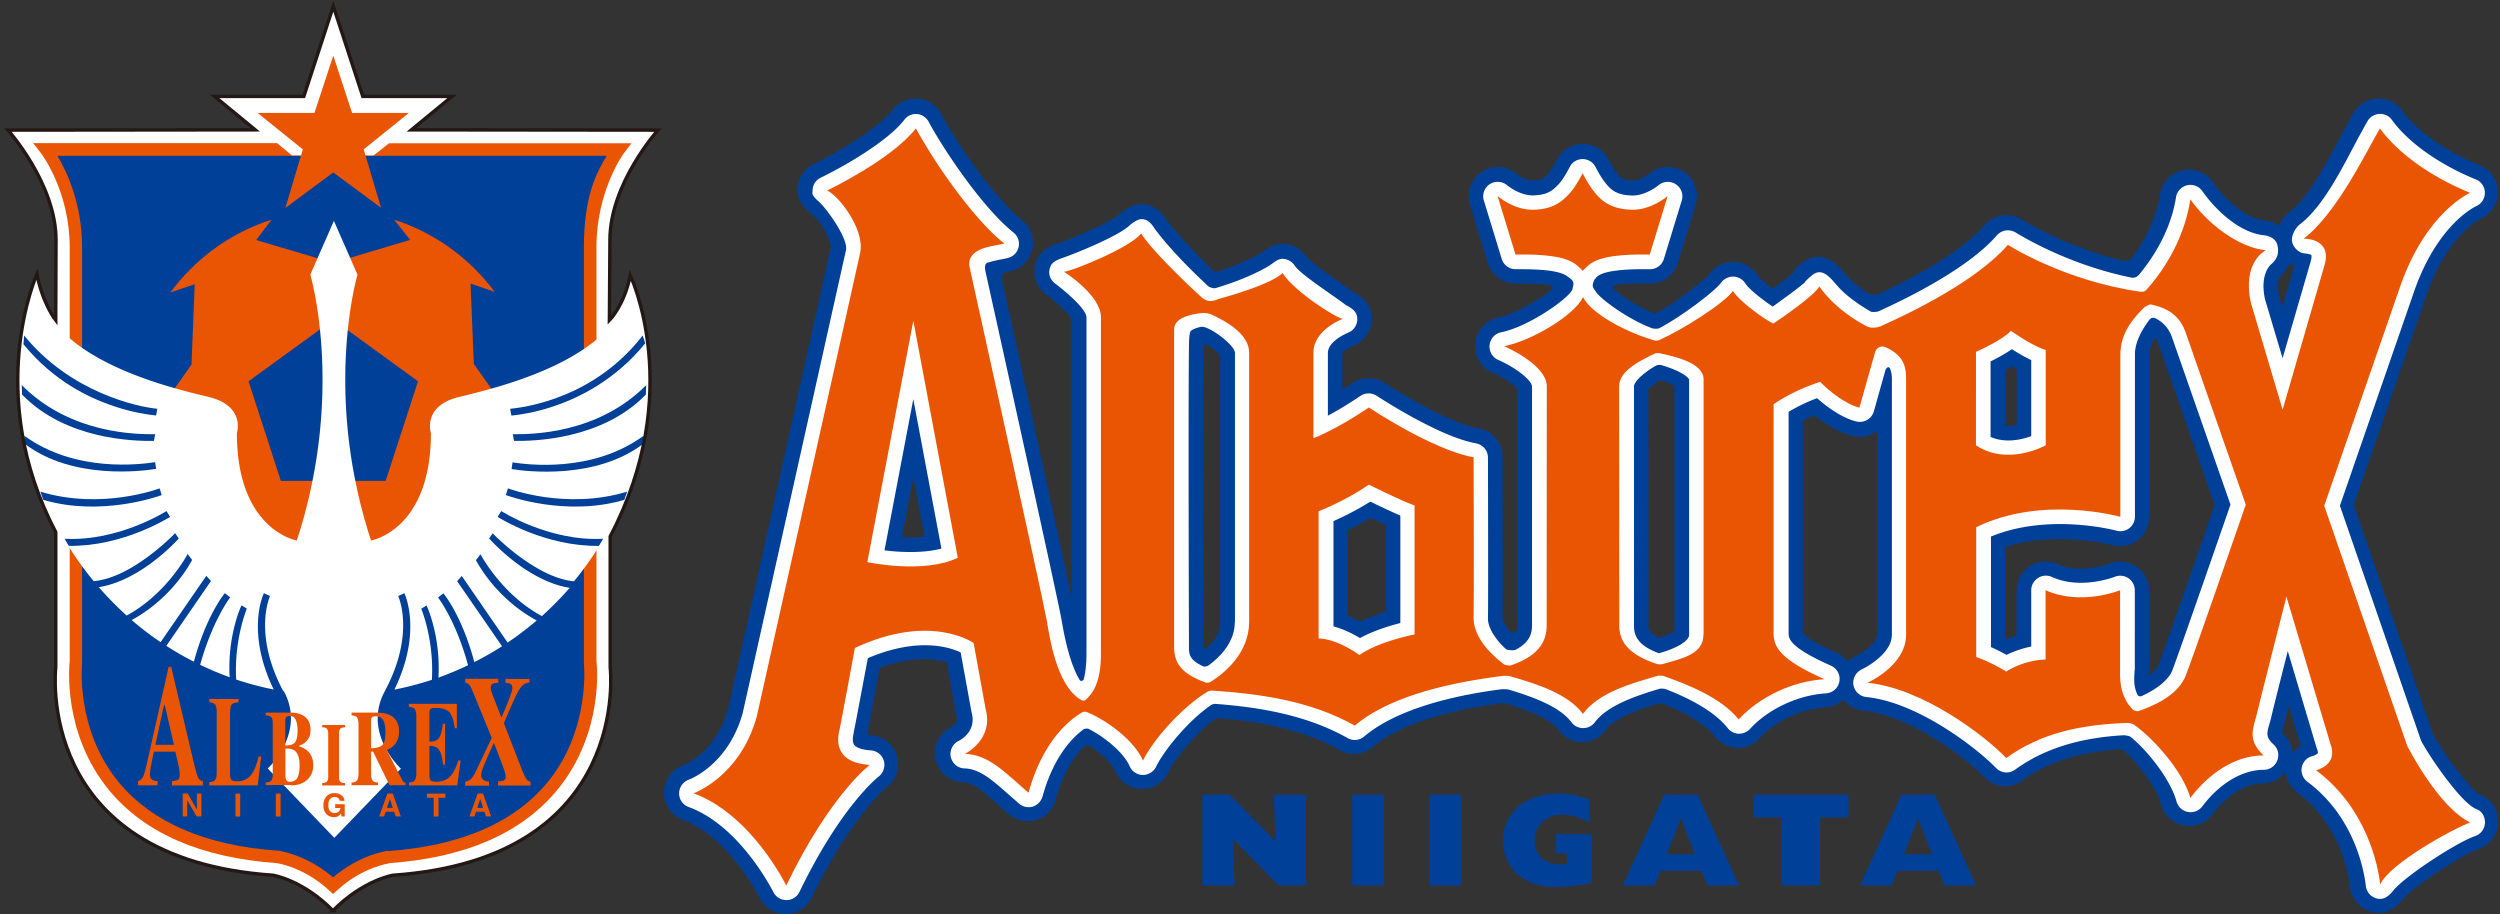 <svg width="402" height="147" fill="none" xmlns="http://www.w3.org/2000/svg"><rect width="100%" height="100%" fill="#333333" stroke="none"/><path d="M193.343 127.775h4.367l7.395 7.505-.286-7.505h5.179v14.615h-4.367l-7.395-7.505.286 7.505h-5.179v-14.615zm24.107 0h5.113v14.615h-5.113v-14.615zm12.416 0h5.113v14.615h-5.113v-14.615zm26.046 14.182c-1.711.417-3.993.68-5.749.68-6.276 0-8.492-4.169-8.492-7.351 0-4.543 3.599-7.681 8.843-7.681 1.734 0 3.489.352 5.091.988v3.665c-1.492-.812-2.984-1.251-4.345-1.251-2.677 0-4.476 1.667-4.476 4.147 0 2.633 2.019 4.213 5.179 3.774v-1.711h-1.822v-3.094h5.749v7.812l.022.022zm11.706-14.182h5.354l6.671 14.615h-5.069l-.965-2.37h-6.605l-.966 2.37h-5.091l6.671-14.615zm4.916 9.59l-2.239-5.793-2.26 5.793h4.499zm9.441-5.925v-3.665h15.272v3.665h-4.564v10.95h-6.144v-10.95h-4.564zm23.77-3.665h5.354l6.671 14.615h-5.069l-.966-2.37h-6.605l-.965 2.37h-5.069l6.671-14.615h-.022zm4.915 9.59l-2.238-5.793-2.238 5.793h4.476z" fill="#004098"/><path d="M288.6 43.605c-.351.395-1.822 1.58-3.533 2.83-1.185-.877-2.195-1.777-2.436-2.128a4.744 4.744 0 00-3.818-2.195 4.7 4.7 0 00-3.95 1.953c-.659.878-5.157 4.433-8.712 6.386-2.721-1.075-5.222-2.743-6.539-3.84-.461-.307-.307-.593.197-.746 1.054-.33 2.283-.264 5.091-.264h.417a4.655 4.655 0 004.477-3.313l2.874-9.392c.615-1.975-.175-4.147-1.909-5.288a4.685 4.685 0 00-5.617.373l.044-.044c-.351.285-1.602 1.119-2.656 1.075-1.689-.044-1.975-.439-2.764-1.47-.242-.33-.79-1.273-1.12-1.887a4.626 4.626 0 00-4.169-2.502c-1.755 0-3.335.988-4.147 2.567-.417.834-1.098 1.91-1.383 2.217-.724.768-.987 1.053-2.457 1.097-1.054.022-2.305-.79-2.656-1.097-1.558-1.317-3.862-1.449-5.573-.307-1.712 1.14-2.502 3.313-1.888 5.266l2.875 9.392a4.681 4.681 0 004.477 3.314h.438c2.568 0 4.126.11 5.069.263.417.066.483.57.22.768-1.997 1.558-5.749 3.862-8.514 4.432a4.685 4.685 0 00-3.731 4.104 4.664 4.664 0 002.809 4.784c1.953.834 3.489 2.018 4.016 2.611v37.985c0 .285 0 .636-.307.987-.33.439-.79.154-.922 0-.878-1.053-1.185-1.887-1.185-2.194.066-1.975 0-23.436 0-25.872a4.66 4.66 0 00-3.84-4.586c-4.652-.834-12.464-5.552-15.097-7.285a4.712 4.712 0 00-5.223 0c-.527.373-1.075.702-1.602 1.053v-5.86c.197-.328 1.031-.899 1.734-1.184h-.044c2.128-.768 3.357-2.963 2.962-5.2-.351-1.954-1.909-2.897-2.875-3.424-.504-.395-1.294-.944-2.238-1.602-1.536-1.075-4.696-3.291-5.266-4.038v.044a4.656 4.656 0 00-3.731-2.172c-1.47-.066-2.501.68-3.182 1.163l-.219.154c-.615.416-3.182 1.865-7.329 3.181-.088.022-.329 0-.549-.175-5.376-5.2-7.549-8.185-7.57-8.207-.549-.812-1.602-2.348-3.775-2.502-1.668-.11-3.226 1.12-3.906 1.734-1.931 1.558-8.119 4.016-9.633 4.542-1.229.439-3.094 1.075-3.709 3.248-.57 1.997.11 3.884 1.866 5.157 1.119.811 2.611 2.15 3.423 3.072.373.417.483.79.483 1.36v44.085c-2.085-9.853-8.953-40.947-11.236-51.282-.153-.44.022-.768.615-.944.153-.044.658-.132.965-.22a4.688 4.688 0 003.38-3.554 4.595 4.595 0 00-1.668-4.608c-4.63-3.709-10.84-12.947-13.013-17.073a4.631 4.631 0 00-3.73-2.48 4.648 4.648 0 00-4.104 1.822c-2.304 3.006-8.953 6.89-12.595 8.646a4.663 4.663 0 00-2.656 4.498c.11 1.712 1.449 3.05 2.612 3.928 1.185.878 2.874 4.148 2.699 5.135l-16.48 74.06c-1.997 7.066-7.044 9.063-7.263 9.129a4.724 4.724 0 00-3.051 4.389 4.7 4.7 0 003.051 4.388c7.373 2.7 12.266 12.399 12.31 12.486.768 1.58 2.436 2.612 4.213 2.612a4.67 4.67 0 004.192-2.633c6.319-13.101 11.981-17.687 12.047-17.731a4.649 4.649 0 001.624-5.047c-.571-1.865-2.239-3.204-4.17-3.314-.241 0-.439-.044-.614-.065v-.066c.153-.659 1.251-6.496 2.019-10.687 5.266-1.975 8.843-1.514 10.796-.922l1.492 8.229c.022.132.044.264.088.373.219.79-.088 1.405-.922 1.844-1.909.987-2.918 3.116-2.435 5.2a4.656 4.656 0 004.41 3.643c1.602.044 3.314 1.58 5.706 3.709l1.601 1.404a4.677 4.677 0 004.411.965c1.558-.46 2.721-1.667 3.16-3.247 1.251-4.499 3.116-7.154 4.718-8.69.088-.088.461-.132.549-.088 2.018 1.251 3.818 2.985 4.366 4.235.725 1.646 2.37 2.743 4.192 2.787 1.799.044 3.489-1.009 4.279-2.633 1.141-2.348 4.52-6.386 7.504-8.624.066-.044.395-.132.483-.132 5.903.483 13.232 1.58 19.574 5.157 1.69.966 3.84.768 5.311-.504 3.971-3.358 11.169-5.794 20.78-7.044h.461c3.314.987 7.22 2.391 8.69 4.366a4.635 4.635 0 004.542 1.822 4.614 4.614 0 002.963-1.844c1.492-2.018 5.683-3.467 8.36-4.257.176-.065.878 0 1.053.066 3.819 1.536 6.781 3.401 8.207 5.223a4.773 4.773 0 003.511 1.799 4.627 4.627 0 003.621-1.536c2.502-2.743 6.759-4.74 10.621-4.959a4.604 4.604 0 002.897-1.251c.768.988 1.909 1.668 3.225 1.777 7.154.703 16.173 7.308 19.399 10.687 1.602 1.69 4.257 1.909 6.122.549 4.038-2.941 9.129-4.587 15.536-5.025.154 0 .636.087.724.153 2.458 2.195 5.333 6.013 6.079 8.734a4.676 4.676 0 003.62 3.357 4.674 4.674 0 004.609-1.777c2.37-3.138 5.31-4.96 8.053-4.981 1.514 0 2.875-.747 3.73-1.91.11 1.317.79 2.546 1.888 3.38 7.065 5.266 8.294 13.517 8.448 15.119a4.68 4.68 0 003.928 4.125c2.567.417 4.038-1.404 4.674-2.172 1.536-1.887 9.326-7.044 12.069-7.988 1.799-.614 3.028-2.26 3.138-4.169.11-2.041-1.053-3.906-2.853-4.564-1.426-.615-5.925-6.605-7.614-9.787l-12.728-36.8 11.806-34.078c3.38-9.436 8.558-11.938 8.602-11.96a4.693 4.693 0 002.765-4.345c-.044-1.887-1.163-3.554-2.897-4.257-5.464-2.216-10.116-5.508-12.486-8.777-.921-1.295-2.413-1.997-4.015-1.931a4.665 4.665 0 00-3.819 2.282c-.395.658-.855 1.536-1.404 2.545l-1.053 1.975c-2.019 3.84-4.784 9.085-7.812 11.411-.68.527-1.295 1.295-1.712 2.194a5.648 5.648 0 00-2.436-.855c-3.138-.373-6.385-3.533-8.228-6.145a4.675 4.675 0 00-4.894-1.865c-1.865.439-3.27 1.931-3.555 3.84-.658 4.17-2.655 7.68-4.498 10.16a1.364 1.364 0 01-1.405.505c-5.53-1.295-11.235-3.599-16.194-6.54l-.176-.109c-1.997-1.163-4.454-.79-5.947.944-3.906 4.498-12.069 8.755-16.94 11.015-.549.264-1.251.264-1.953-.175-2.107-1.383-2.941-2.348-3.577-3.072l-.198-.22-.175-.197c-.68-.79-1.953-2.26-4.082-2.282-1.755 0-3.818 2.194-3.818 2.194l.22.132zm78.383.482a5.79 5.79 0 001.251-1.755c.219.154.46.285.702.395-.439 1.492-1.185 4.06-1.931 6.627l-.527-1.756c-.329-1.206-.439-2.413.505-3.51zm-19.903 62.979c-.198.417-.702.966-1.558 1.558v-.285c0-.264.044-.527.044-.812V94.975c0-1.558-.768-3.028-2.063-3.884a4.665 4.665 0 00-4.389-.439s-4.542 1.734-8.273.066a4.664 4.664 0 00-4.454.329c-1.339.856-2.129 2.326-2.129 3.928v7.241c-.526.154-1.031.33-1.558.549l-.263-.132V87.975c8.185-2.7 17.138-.33 17.226-.307 1.382.395 2.918.087 4.081-.79a4.699 4.699 0 001.844-3.73V57.033c0-.79.329-1.755.965-2.809.154.22.307.44.395.703l9.173 26.288c-4.082 11.784-8.536 24.511-9.085 25.85h.044zm-24.643-47.53c.395-.198.746-.417 1.097-.615.242.132.483.286.746.44v9.018c-.57.11-1.207.154-1.865.11v-8.931l.022-.022zm-32.543 42.285V67.633c.637-.33 1.251-.614 1.822-.856 3.379 2.7 5.924 3.292 6.451 3.38 1.339.24 2.655-.088 3.665-.856v32.762c0 1.294-2.26 2.896-3.489 3.467a5.395 5.395 0 00-1.251.834 4.769 4.769 0 00-1.8-1.405c-4.235-1.887-5.2-2.874-5.398-3.138zm-20.627-.329c-.373.264-1.163.681-2.392 1.076-1.799-.79-1.799-1.471-1.799-1.997 0 0 0-33.508-.022-37.963.263-.285.856-.834 1.909-1.514 1.097.35 1.865.724 2.304.965v39.433zm-50.536-1.558a21.52 21.52 0 00-1.997-.921v-13.76a45.629 45.629 0 003.686-1.974c.746.351 1.558.746 2.37 1.12v14c-1.273.394-2.699.899-4.081 1.535h.022zm-24.841 4.411s-.373-.044-.395-.351c-.022-4.564-.131-39.323 0-48.255 0-.263.461-.438.724-.263.637.417 1.317.988 1.756 1.427.088.087.241.548.241.548v42.571c0 1.777-1.075 3.248-2.326 4.345v-.022zm-45.248-18.038c-1.097.11-2.326.132-3.621.088l1.844-9.633 1.799 9.567-.022-.022zm219.987 34.781c-.088-1.119-.593-2.194-1.449-3.028-.109-.11-.197-.176-.241-.242.044-.197.132-.526.219-.79.11-.416.264-.877.373-1.404 0-.088.11-.461.527-2.107l1.909 6.386a4.45 4.45 0 00-1.295 1.185h-.043z" fill="#004098"/><path d="M290.283 45.33c-.878.857-3.335 2.59-5.223 3.973-1.536-1.01-3.818-2.787-4.41-3.73a2.36 2.36 0 00-1.909-1.098 2.413 2.413 0 00-1.975.965c-.988 1.36-6.276 5.399-9.985 7.352-.153.087-.877.087-1.097 0-3.928-1.449-8.207-4.674-8.953-5.728-.197-.285-.461-.57-.571-.877-.109-.308 0-.703.132-1.01.11-.285.527-.746.834-.922 1.69-.987 6.144-.987 7.768-.965h.417a2.33 2.33 0 002.238-1.646l2.875-9.392a2.312 2.312 0 00-.966-2.633 2.342 2.342 0 00-2.808.198s-2.019 1.667-4.214 1.623c-2.633-.066-3.511-.987-4.564-2.392-.395-.526-1.031-1.623-1.317-2.216a2.341 2.341 0 00-2.084-1.25c-.878 0-1.668.504-2.063 1.272-.373.746-1.185 2.15-1.755 2.743-.988 1.053-1.822 1.755-4.082 1.821-2.194.066-4.191-1.601-4.213-1.623a2.374 2.374 0 00-2.809-.176 2.312 2.312 0 00-.944 2.633l2.875 9.392a2.33 2.33 0 002.238 1.646h.439c1.624 0 5.903-.022 7.593.965.329.198.965.637 1.141.944.197.373.11.68.022 1.01-.088.329 0 .35-.439.877-1.317 1.624-6.978 5.508-11.082 6.342a2.332 2.332 0 00-1.865 2.063 2.331 2.331 0 001.405 2.392c2.786 1.206 5.42 3.291 5.42 4.3v38.446c-.022 1.273-.395 2.677-2.656 3.862-.285.132-1.338.066-1.536-.11-1.821-1.667-2.962-3.598-2.896-5.025.066-1.975 0-24.796 0-25.762a2.352 2.352 0 00-1.909-2.304c-6.101-1.097-15.866-7.592-15.975-7.636a2.356 2.356 0 00-2.612 0c-2.084 1.404-3.862 2.458-5.244 3.182V56.763c0-1.953 3.182-3.225 3.204-3.247a2.358 2.358 0 001.492-2.612c-.176-.965-1.076-1.47-1.865-1.887-1.405-1.14-7.242-4.871-8.164-6.298a2.395 2.395 0 00-1.865-1.097c-.768-.044-1.338.483-1.975.922-.899.636-4.103 2.37-8.931 3.796-.197.066-.921-.132-1.097-.285-5.376-4.981-8.053-8.426-8.668-9.326-.636-.944-1.119-1.427-2.019-1.492-.899-.066-2.194 1.184-2.194 1.184-2.348 1.932-9.304 4.609-10.379 4.982-1.076.373-1.953.68-2.239 1.69-.285 1.009 0 1.887 1.01 2.633 1.009.746 4.871 3.862 4.871 5.332v53.938c0 1.887-.175 3.247-.439 4.235-.065.263-.504.351-.636.132-1.009-1.624-2.041-4.499-2.897-9.48l-.109-.593c-.724-3.906-10.314-47.332-12.157-55.627-.11-.527-.198-1.295.395-1.448a25.46 25.46 0 012.019-.483c.439-.088.855-.154 1.229-.263a2.326 2.326 0 001.689-1.778 2.324 2.324 0 00-.834-2.304c-5.135-4.103-11.498-13.78-13.627-17.796a2.352 2.352 0 00-1.865-1.251 2.308 2.308 0 00-2.041.9c-2.874 3.752-10.686 8.01-13.451 9.326a2.316 2.316 0 00-1.317 2.238c0 .241-.307.46 1.031 1.646 1.317 1.185 4.696 5.924 4.345 7.746l-16.611 74.455c-2.304 8.295-8.448 10.643-8.69 10.731-.921.351-1.536 1.228-1.536 2.194 0 .987.615 1.865 1.536 2.194 8.339 3.051 13.539 13.562 13.605 13.649a2.331 2.331 0 002.107 1.317c.9 0 1.712-.505 2.107-1.317 6.67-13.824 12.661-18.498 12.727-18.542a2.401 2.401 0 00.834-2.546 2.324 2.324 0 00-2.085-1.667c-1.338-.088-2.326-.417-2.677-.878-.395-.527-.154-1.58-.066-2.019v-.088c.176-.724 1.646-8.646 2.26-11.849 8.01-3.402 13.079-1.8 14.922-.922l1.734 9.524s.022.131.044.197c.768 2.875-1.624 4.279-2.129 4.521-.944.482-1.47 1.558-1.229 2.589.242 1.031 1.141 1.799 2.195 1.821 2.457.066 4.432 1.844 7.197 4.279l1.58 1.383a2.351 2.351 0 002.194.482 2.39 2.39 0 001.58-1.623c1.69-6.101 4.499-9.239 6.583-10.797.132-.109.681-.175.812-.087 2.634 1.338 5.662 3.818 6.627 6.034a2.337 2.337 0 002.085 1.383c.9 0 1.734-.483 2.151-1.317 1.426-2.919 5.442-7.637 8.909-9.963.088-.065.461-.153.57-.153 6.43.483 14.417 1.602 21.33 5.508a2.321 2.321 0 002.655-.264c4.345-3.664 11.959-6.276 22.075-7.592.22-.022 1.032 0 1.207.066 4.213 1.272 8.229 2.808 10.05 5.244a2.343 2.343 0 002.283.9 2.336 2.336 0 001.492-.922c2.04-2.743 6.934-4.345 10.445-5.376.132-.044.702 0 .856.044 2.83 1.075 7.636 3.226 10.05 6.298.417.548 1.075.856 1.755.9.681 0 1.361-.264 1.822-.769 2.918-3.203 7.702-5.442 12.222-5.727 1.076-.066 1.975-.856 2.151-1.909.197-1.053-.373-2.107-1.361-2.545-6.802-3.029-6.802-4.389-6.802-5.311V66.221a27.637 27.637 0 014.586-2.194c3.533 3.16 6.144 3.73 6.452 3.774a2.344 2.344 0 002.677-1.668l1.865-6.649s.483-.987.812 0c.219.615.219 1.207.219 1.822v40.727c0 3.314-4.783 5.574-4.827 5.596a2.373 2.373 0 00-1.361 2.502 2.354 2.354 0 002.063 1.953c8.207.812 17.752 8.163 20.868 11.41.812.834 2.129.966 3.073.264 4.564-3.314 10.291-5.135 17.489-5.53.219 0 .921.132 1.053.241 2.897 2.348 6.473 6.978 7.417 10.424a2.322 2.322 0 001.821 1.667 2.32 2.32 0 002.304-.877c2.809-3.731 6.43-5.881 9.919-5.903.944 0 1.799-.593 2.15-1.492.352-.878.132-1.91-.57-2.546-1.295-1.207-1.141-1.755-.68-3.379.109-.395.241-.812.329-1.251.11-.505 1.295-5.245 2.611-10.423l4.63 15.558s.044.109.066.175c.176.439.154.637.132.681-.088.153-.505.373-.79.46-.9.198-1.58.878-1.778 1.778-.197.899.176 1.821.9 2.37 7.856 5.837 9.194 14.987 9.392 16.743a2.354 2.354 0 001.953 2.063c1.031.153 1.734-.417 2.502-1.361 1.821-2.238 10.05-7.658 13.122-8.712.9-.307 1.514-1.141 1.58-2.084.044-.944-.439-1.909-1.339-2.239-2.413-.877-7.592-8.426-8.953-11.059l-13.034-37.743 12.069-34.847c3.774-10.467 9.611-13.21 9.853-13.32a2.33 2.33 0 001.382-2.172c0-.944-.571-1.778-1.448-2.13-5.837-2.369-10.884-5.946-13.496-9.567a2.312 2.312 0 00-1.997-.965c-.79.044-1.514.46-1.909 1.141-.373.636-.834 1.492-1.382 2.48-2.195 4.037-5.464 11.037-9.48 14.11-.812.614-1.536 2.04-1.251 2.962.264.834 1.01 1.646 1.953 1.733.439.044 1.01.154 1.119.286.022.066.066.417-.131 1.075 0 .022-2.546 8.756-4.499 15.492l-2.83-9.48c-.944-4.388 1.185-5.793 1.141-5.749.899-.855 1.075-1.711.899-2.743-.175-1.031-.943-1.645-2.26-1.8-3.84-.438-7.57-3.861-9.875-7.109a2.302 2.302 0 00-2.435-.922 2.347 2.347 0 00-1.778 1.91c-.856 5.508-3.818 9.896-5.925 12.442-.307.373-.724.592-1.294.483-10.116-2.063-17.577-6.65-18.565-7.242-1.031-.592-2.238-.417-3.006.439-4.564 5.267-14.263 10.072-19.025 12.223-.264.131-1.097.153-1.251.066-3.884-2.283-5.047-3.753-5.903-4.74-.636-.724-1.448-1.602-2.37-1.602-.79 0-1.404.636-2.282 1.492v.066zM142.228 88.495l4.631-24.314 4.52 24.029c-2.875.768-6.583.614-9.151.285zm56.33 11.499c0 3.247-2.304 5.595-4.279 7.044-.132.087-.636.197-.746.131-2.348-1.053-2.348-2.041-2.348-3.16 0 0-.132-38.62 0-48.32.022-1.953.154-2.282.329-2.501.132-.176 1.317-.68 1.865-.637 1.339.088 5.201 2.985 5.201 4.192v43.273l-.022-.022zm26.596.197c-1.734.439-4.323 1.229-6.473 2.414-1.032-.636-2.568-1.426-4.258-1.887v-16.92a48.156 48.156 0 005.925-3.138c1.229.593 3.16 1.536 4.828 2.238v17.292h-.022zm46.455 1.909c0 .966-2.041 2.173-4.85 2.941-3.533-1.273-4.015-2.963-4.015-4.455V62.14c-.022-.593 1.097-1.931 3.554-3.358.11-.066.593-.131.725-.11 2.984.856 4.454 1.91 4.586 2.37V102.1zm48.496-43.997c.987-.483 2.304-1.185 3.401-1.953.878.549 1.997 1.229 3.116 1.755v12.223c-1.47.549-4.104 1.185-6.539.132V58.102h.022zm29.097 49.944c-.68 1.404-2.458 2.809-4.893 3.906-.132.066-.505-.044-.549-.154-.724-1.36-.593-2.786-.527-3.686 0-.242.044-.439.044-.637V94.924c0-.79-.395-1.515-1.031-1.953a2.367 2.367 0 00-2.195-.22c-.043 0-5.42 2.15-10.116.022a2.328 2.328 0 00-2.238.176c-.658.439-1.075 1.163-1.075 1.953v9.062a16.58 16.58 0 00-3.972 1.339 29.25 29.25 0 00-2.502-1.251V86.278c9.349-3.862 20.079-.966 20.189-.944a2.285 2.285 0 002.041-.395 2.318 2.318 0 00.921-1.865V56.961c0-1.997 1.185-4.016 2.238-5.42.176-.22.395-.593 1.032-.373a5.255 5.255 0 012.611 2.852l9.48 27.123c-3.621 10.445-8.931 25.696-9.436 26.859l-.022.044z" fill="#fff"/><path d="M387.1 119.992l-13.364-38.665 12.333-35.614c4.213-11.762 11.125-14.703 11.125-14.703-6.385-2.59-11.718-6.495-14.505-10.357-1.953 3.291-6.868 13.627-12.266 17.73 0 0 4.74-.175 3.313 4.411l-6.692 23.085-5.113-17.226c-1.427-6.54 2.392-8.404 2.392-8.404-4.631-.527-9.458-4.455-12.113-8.185-1.098 7.131-5.026 12.288-7.044 14.504-.286.33-.505.395-1.054.33-12.288-1.756-21.241-7.527-21.241-7.527-5.091 5.88-15.844 11.037-20.54 13.122-.417.176-1.382.351-2.106 0-5.398-2.787-7.681-6.451-7.681-6.451-.614 1.36-6.275 5.266-7.395 5.99-1.36-.636-5.398-3.51-6.495-5.244-1.382 1.953-7.944 6.144-11.894 7.922-.109.043-.57.087-.68.043-4.345-1.228-10.182-4.235-11.52-6.978-1.449 2.985-8.295 7.022-12.684 7.9 0 0 6.847 2.919 6.847 6.452 0 0-.022 36.382-.022 38.445 0 2.831-1.536 4.959-5.749 6.429-.198.066-.944-.043-1.12-.175-2.721-2.063-4.981-4.806-4.871-7.615.066-1.953 0-25.674 0-25.674-6.671-1.207-16.853-8.01-16.853-8.01-5.376 3.643-8.909 4.938-8.909 4.938V56.706c0-3.708 4.74-5.442 4.74-5.442-.9 0-7.812-4.367-9.699-7.35-1.712 1.58-6.869 3.225-10.336 4.169-1.755.811-2.502-.088-3.27-.812-2.896-2.656-7.965-7.68-9.128-9.743-1.646 2.26-11.323 6.166-12.42 6.166 0 0 5.946 3.752 5.946 7.307v53.938c.044 4.915-1.426 6.693-2.545 7.68-.066.066-.417.044-.527 0-4.191-2.282-5.244-10.687-5.661-12.947-.768-4.235-12.42-56.856-12.42-56.856-.395-3.072 3.993-3.226 5.617-3.643-5.442-4.345-11.893-14.131-14.219-18.542-3.862 5.025-14.286 10.006-14.286 10.006 1.514.505 6.101 5.99 5.333 9.985l-16.634 74.586c-2.677 9.7-10.16 12.355-10.16 12.355 9.348 3.423 14.9 14.834 14.9 14.834 7.088-14.681 13.43-19.399 13.43-19.399-6.232-.416-5.091-4.739-4.828-5.837.198-.833 2.436-12.968 2.436-12.968 12.244-5.728 19.091-.79 19.091-.79l1.931 10.599c1.339 4.959-3.336 7.219-3.336 7.219 3.863.11 6.518 3.05 10.226 6.254 2.107-7.658 5.925-11.235 8.361-12.771.395-.308.768-.329 1.141-.154 3.248 1.361 7.527 4.564 8.909 7.746 1.624-3.335 6.298-8.624 10.423-11.103.11-.066.549-.154.659-.154 7.746.527 15.909 1.646 22.975 5.64 4.893-4.148 13.32-6.693 23.919-8.01.197 0 .833 0 .965.044 4.367 1.251 9.37 2.809 11.806 6.078 2.523-3.401 7.592-4.849 12.025-6.122.154-.044.702-.022.856 0 4.016 1.405 9.48 3.599 12.157 7.022 3.269-3.577 8.602-6.166 13.802-6.473-7.088-3.16-8.185-5.113-8.185-7.439V65.001c3.445-2.392 7.483-3.599 7.483-3.599 3.687 3.665 6.32 4.148 6.32 4.148s2.348-8.383 2.545-8.997c.154-.483.812-1.12 1.712-.702 3.248 1.492 3.248 3.598 3.248 5.486v40.727c0 4.981-6.21 7.724-6.21 7.724 8.821.878 18.74 8.383 22.316 12.113 5.442-3.972 11.85-5.398 19.574-5.661.176 0 .812.175.966.285 3.489 2.502 7.921 7.702 9.063 11.784 2.808-3.731 6.956-6.803 11.761-6.847-2.808-2.633-1.514-4.63-1.031-6.824.241-1.119 4.718-18.696 4.718-18.696l7.066 23.655c1.338 3.467-2.304 4.257-2.304 4.257 8.009 5.969 9.962 15.098 10.313 18.367 1.514-3.379 11.894-9.063 14.483-9.962-5.135-2.458-10.094-12.245-10.094-12.245l-.022-.022zM139.465 90.39l7.395-38.819 7.153 38.117c-5.464 2.655-14.548.702-14.548.702zm61.398 9.567c0 5.004-3.862 8.229-6.276 9.744-.109.065-.57.109-.68.065-4.235-1.514-5.113-3.401-5.113-5.771V52.998c0-1.931 2.655-2.458 4.565-2.677.263-.022 1.097.087 1.316.197 2.436 1.097 6.188 3.182 6.188 6.188V99.98v-.022zm26.596 2.063s-5.771 1.097-8.865 3.314c0 0-3.379-2.568-6.561-2.677V82.205s4.125-1.558 8.097-4.279c0 0 4.828 2.458 7.329 3.357v20.759-.022zm46.455.044c0 3.182-3.511 3.84-6.649 4.74-.131.044-.614.022-.746 0-4.367-1.448-6.144-3.379-6.144-6.254 0-2.085-.022-38.445-.022-38.445 0-2.59 3.752-4.28 5.727-5.245.11-.066.615-.11.768-.066 2.37.527 7.088 1.514 7.088 4.213v41.079l-.022-.022zm43.822-45.49s4.213-1.82 5.618-3.379c0 0 3.423 2.458 5.595 3.072v15.34s-6.078 3.422-11.213 0V56.574zm33.552 52.468c-1.47 3.007-5.179 4.521-7.439 5.311-.176.065-.768-.11-.9-.242-2.304-2.37-2.04-5.42-2.04-6.649V94.91s-6.254 2.568-11.982 0v11.148s-3.072-.088-6.342 1.931c0 0-2.15-1.404-4.805-2.348V84.794h-.044c10.621-5.244 23.216-1.69 23.216-1.69V56.993c0-3.533 2.195-5.881 3.665-7.395.219-.242 1.031-.68 1.185-.659 1.843.417 4.345 1.141 5.552 4.257l9.765 27.957s-9.217 26.661-9.809 27.868l-.022.022z" fill="#EA5504"/><path d="M252.926 42.218c.812.461 1.58 1.339 1.58 1.339s.746-.878 1.536-1.339c2.392-1.426 7.396-1.294 9.239-1.294l2.874-9.392s-2.633 2.282-5.793 2.194c-3.62-.11-5.113-1.646-6.363-3.335-.659-.878-1.515-2.524-1.515-2.524s-1.119 2.216-2.15 3.292c-1.273 1.36-2.655 2.48-5.727 2.567-3.16.088-5.794-2.194-5.794-2.194l2.875 9.392c1.843 0 6.803-.132 9.217 1.273l.021.021z" fill="#EA5504"/><path d="M53.553 146.443c-4.871-4.959-9.655-5.705-9.655-5.705-38.6-2.655-34.934-33.42-34.934-33.42V85.571c-11.675-22.25-3.029-41.495-3.029-41.495.944 4.827 3.029 7.439 3.029 7.439l.043-12.947c0-9.02-7.724-17.643-7.724-17.643l39.762-.044-6.539-5.376h14.351L53.597 1l4.74 14.505h14.351l-6.54 5.376 39.653.044s-7.724 8.602-7.724 17.643l-.088 12.947s2.414-2.414 3.358-7.242c0 0 8.975 18.784-3.226 41.978v21.067s3.665 30.743-34.934 33.42c0 0-4.784.768-9.656 5.705h.022z" fill="#fff"/><path d="M62.577 138.793c12.201-.856 21.264-4.806 26.991-11.718 7.637-9.238 6.408-20.298 6.342-20.781v.11-66.643c0-9.107 4.367-15.076 4.411-15.12l1.207-1.601H62.555l-2.501 1.975H46.975l-2.413-1.997H5.326L6.6 24.64s4.608 6.013 4.608 15.12v66.643-.11c-.044.461-1.273 11.543 6.342 20.781 5.705 6.912 14.79 10.862 26.99 11.718h-.043s4.279.57 8.382 4.345l.68.614.68-.614c4.104-3.753 8.34-4.301 8.383-4.323h-.044v-.022z" fill="#EA5504"/><path d="M62.4 136.812c-.197 0-4.476.571-8.843 4.257-4.367-3.686-8.624-4.257-8.822-4.279h-.043c-11.609-.812-20.21-4.52-25.565-10.971-7.088-8.559-5.925-19.179-5.925-19.267V39.777c0-7.044-2.48-12.245-3.972-14.724h88.324c-1.69 2.808-3.665 6.539-3.665 14.768v66.753s1.185 10.708-5.902 19.288c-5.355 6.452-13.979 10.16-25.587 10.994v-.044z" fill="#004098"/><path d="M79.526 81.542L67.26 85.667l-8.01 10.116 3.994 1.207a32.55 32.55 0 01-9.743 1.514c-3.38 0-6.671-.526-9.743-1.492l4.015-1.185-8.009-10.116-12.267-4.125.154 4.06a32.316 32.316 0 01-6.517-19.487c0-.154-.044-.329-.044-.483l2.238 3.49 7.461-10.534.527-12.924-3.906 1.316a32.446 32.446 0 0116.26-11.696l-2.48 3.27 12.399 3.664 12.376-3.686-2.59-3.248c6.518 2.085 12.157 6.21 16.151 11.586l-3.862-1.316.527 12.925 7.46 10.533 2.239-3.467c0 .175-.022.416-.022.592a32.315 32.315 0 01-6.517 19.486l.175-4.081v-.044zM39.962 61.309l5.2 16.02h16.853l5.2-16.02-13.626-9.896-13.627 9.897zM53.589 27.73l7.68 5.683-2.787-9.392 7.263-5.86h-9.128l-3.028-9.216-3.029 9.217h-9.128l7.263 5.859-2.809 9.414 7.703-5.706z" fill="#EA5504"/><path d="M78.642 86.626l.57-.877s6.847 7.153 13.08 7.724c7.219-8.734 11.586-19.925 11.586-32.038 0-5.42-.922-10.687-2.524-15.58-1.821 12.003-21.527 16.502-27.517 17.972-5.991 1.448-4.543 5.815-4.543 5.815 0 15.646-9.633 17.27-9.633 17.27-7.812-23.831-2.172-42.747-2.172-42.747l-3.797-8.645-3.796 8.645s5.64 18.916-2.172 42.747c0 0-9.634-1.646-9.634-17.27 0 0 1.448-4.367-4.542-5.815-5.99-1.448-25.718-5.969-27.518-17.972-1.602 4.894-2.523 10.16-2.523 15.602 0 12.091 4.345 23.282 11.564 31.994 6.254-.549 13.035-7.658 13.1-7.724l.571.878c-.285.307-6.122 6.758-12.859 7.811a54.911 54.911 0 004.477 4.565c6.385-3.423 9.787-9.83 9.809-9.897l.724.944c-.132.263-3.094 6.078-9.721 9.677a49.05 49.05 0 004.652 3.555l7.35-10.665.747.834-7.176 10.423a49.168 49.168 0 004.433 2.546c1.997-7.417 4.85-10.862 4.981-11.016l.856.68-.066.088s-2.809 3.687-4.762 10.753a50.138 50.138 0 004.74 1.996c-.373-6.67 1.8-11.344 1.91-11.564l.855.527s-2.084 5.003-1.712 11.41a49.634 49.634 0 006.035 1.602c-4.477-9.194-1.712-15.229-1.58-15.492l.988.46s-2.81 6.035 2.128 15.296h.088c-.066-.11-.022-.066 0 0 3.642 6.736-2.59 12.442-2.59 12.442l10.71 11.147 10.708-11.125s-6.167-5.64-2.656-12.333c5.048-9.348 2.239-15.36 2.217-15.426l.987-.46c.132.262 2.897 6.297-1.602 15.513a53.951 53.951 0 006.035-1.58c.373-6.429-1.69-11.389-1.712-11.432l.856-.527c.088.22 2.282 4.915 1.91 11.608a53.103 53.103 0 004.761-1.997c-1.931-7.11-4.74-10.774-4.762-10.796l-.066-.088.856-.68c.132.154 2.984 3.599 4.981 11.06a49.549 49.549 0 004.455-2.546l-7.22-10.467.747-.834 7.373 10.709a52.313 52.313 0 004.674-3.555c-6.65-3.599-9.634-9.436-9.765-9.7l.724-.943s3.423 6.496 9.875 9.94a54.656 54.656 0 004.476-4.542c-6.737-1.053-12.552-7.504-12.837-7.812l-.132-.088z" fill="#fff"/><path d="M25.1 66.808c-1.338-.131-3.774-.483-6.714-1.47-4.103-1.36-9.765-4.06-14.615-9.984l.11-1.405c7.505 9.217 18.28 11.477 21.417 11.784l-.197 1.075zm-.365 4.087c-3.05.044-14.088-.132-21.176-7.439l-.066-1.536c7.856 7.922 18.587 7.922 21.461 7.9l-.197 1.075h-.022zm.37 4.498c-2.414.395-13.452 1.755-21.088-3.994l-.11-1.338c8.251 6.034 18.85 4.586 21.044 4.257l.154 1.075zm.896 4.213c-.395.154-9.699 3.533-19.047.769l-.46-1.317c9.918 3.006 19.068-.505 19.178-.527l.33 1.075zm1.341 3.515c-.329.198-7.636 4.784-16.282 4.652l-.68-1.14c8.712.46 16.304-4.411 16.392-4.455l.57.921v.022zM82.229 66.83c1.338-.132 3.774-.483 6.715-1.47 4.103-1.36 9.984-4.213 14.812-10.16l-.417-1.25c-7.549 9.764-18.17 11.476-21.308 11.783l.198 1.075v.022zm.424 4.065c3.05.044 14.087-.132 21.197-7.439l.066-1.536c-7.834 7.922-18.586 7.922-21.46 7.9l.197 1.075zm-.395 4.529c2.414.395 13.451 1.734 21.088-3.994l.11-1.338c-8.251 6.034-18.828 4.608-21.045 4.257l-.153 1.097v-.022zm-.916 4.182c.395.154 9.699 3.533 19.047.769l.461-1.317c-9.919 3.006-19.07-.505-19.179-.527l-.33 1.075zm-1.318 3.515c.33.198 7.637 4.784 16.283 4.652l.68-1.14c-8.712.46-16.304-4.411-16.392-4.455l-.57.921v.022z" fill="#004098"/><path d="M30.102 131.292v-2.611l1.514 2.611h.768v-3.687h-.724v2.568l-1.47-2.568h-.812v3.687h.724zm8.524-3.677v3.687h-.768v-3.687h.768zm6.495 0v3.687h-.768v-3.687h.768zm9.779.271c-.285-.241-.658-.351-1.119-.351-.548 0-.965.176-1.294.549-.33.351-.483.834-.483 1.426 0 .593.154 1.053.483 1.383.307.329.702.504 1.207.504.307 0 .548-.066.746-.197.11-.066.241-.198.395-.373l.087.461h.505v-1.975h-1.536v.614h.856c-.044.241-.132.439-.307.593-.154.153-.373.219-.637.219a.962.962 0 01-.702-.285c-.197-.176-.307-.505-.307-.966 0-.461.088-.79.285-1.009a.936.936 0 01.724-.329c.154 0 .308.022.417.087.22.11.373.264.417.527h.768a1.27 1.27 0 00-.483-.878h-.021zm8.26 2.024h-.943l.482-1.449.461 1.449zm-1.404 1.382l.263-.768h1.36l.242.768h.834l-1.295-3.687h-.878l-1.316 3.687h.812-.022zm6.87-3.677h2.984v.659h-1.097v3.028h-.768v-3.028h-1.097v-.659h-.022zm9.057 2.295h-.944l.483-1.449.46 1.449zm-1.405 1.382l.264-.768h1.36l.242.768h.833l-1.294-3.687h-.878l-1.317 3.687h.812-.022zm-49.91-17.909h.131l1.47 6.385h-2.984l1.383-6.385zm-1.032 12.902v-.702c-.35 0-.614-.066-.79-.153-.285-.176-.439-.461-.439-.856 0-.329.066-.834.198-1.558.066-.329.197-1.053.439-2.151h3.445l.395 1.668c.088.373.154.68.197.944.088.439.11.768.11.987 0 .483-.088.768-.241.9-.154.11-.483.197-.988.241v.702h4.96v-.702c-.352 0-.615-.219-.812-.68-.198-.483-.483-1.536-.856-3.16l-3.423-14.527h-.417l-3.402 15.12c-.263 1.184-.482 1.974-.614 2.326-.22.548-.527.855-.9.899v.702h3.138zm8.324.008v-.527c.373 0 .637-.088.79-.219.264-.22.395-.615.395-1.229v-9.941c0-.592-.131-1.009-.373-1.207-.154-.131-.417-.197-.812-.241v-.527h4.696v.527c-.549.022-.922.154-1.097.351-.176.22-.263.724-.263 1.536v9.699c0 .461.065.746.241.9.154.154.46.219.9.219.812 0 1.492-.263 2.04-.811.549-.549 1.032-1.602 1.427-3.182h.395l-.549 4.652h-7.79zm21.838.006v-.373c-.33 0-.57-.066-.746-.197-.176-.132-.241-.395-.241-.812v-6.956c0-.439.11-.725.307-.856.132-.088.35-.132.68-.154v-.373h-3.686v.373c.307 0 .526.066.658.154.197.131.307.439.307.856v6.956c0 .439-.11.724-.33.856-.13.087-.35.131-.636.153v.373h3.687zm18.094-.003h-7.834v-.483c.395 0 .659-.087.812-.219.242-.198.373-.592.373-1.141v-9.414c0-.57-.131-.965-.395-1.141-.153-.11-.417-.198-.812-.241v-.483h7.724v3.928h-.329c-.175-1.251-.46-2.107-.877-2.568-.417-.46-1.142-.702-2.239-.702-.417 0-.68.066-.79.176-.11.131-.175.373-.175.746v4.498c.768 0 1.273-.197 1.558-.592.263-.417.483-1.185.614-2.282h.351v6.583h-.35c-.088-1.119-.286-1.887-.593-2.348-.285-.461-.834-.68-1.58-.68v4.717c0 .417.066.681.22.834.153.154.438.22.899.22.856 0 1.558-.242 2.085-.724.548-.483 1.031-1.383 1.448-2.7h.373l-.549 4.038.066-.022zm-27.719-10.324c0-.307.044-.526.154-.658.11-.11.285-.176.548-.176.505 0 .834.22 1.01.681.175.439.263 1.009.263 1.667 0 .878-.131 1.515-.395 1.866-.263.351-.79.526-1.58.526v-3.906zm.944 10.314c1.075 0 1.93-.307 2.59-.9.636-.592.965-1.36.965-2.326 0-1.031-.33-1.821-1.01-2.392a3.284 3.284 0 00-1.229-.636v-.154c.44-.109.856-.373 1.23-.79.372-.417.57-.987.57-1.711 0-1.185-.46-1.975-1.404-2.436-.505-.241-1.12-.351-1.888-.351h-3.906v.439c.373.022.615.087.768.197.242.176.352.505.352 1.01v8.36c0 .505-.132.856-.374 1.032-.153.109-.395.175-.746.175v.439h4.082v.044zm-.944-5.925c.68 0 1.185.088 1.514.351.527.395.79 1.207.79 2.436 0 .834-.131 1.448-.35 1.909-.242.439-.659.658-1.252.658-.285 0-.482-.131-.592-.373-.066-.131-.088-.351-.088-.658v-4.323h-.022zm13.794-4.433c0-.263.044-.46.154-.57.11-.11.329-.176.658-.176.615 0 1.053.329 1.295.988.132.395.197.921.197 1.58 0 1.097-.175 1.777-.526 2.084-.351.308-.944.461-1.778.483v-4.389zm1.12 10.336v-.439c-.44 0-.747-.132-.9-.351-.154-.219-.22-.614-.22-1.229v-3.379h.33l2.633 5.398h2.589v-.417a.548.548 0 01-.285-.088c-.088-.044-.154-.131-.22-.263l-2.545-4.916c.439-.109.834-.373 1.229-.768.504-.548.768-1.272.768-2.216 0-1.273-.505-2.15-1.514-2.633-.527-.241-1.207-.373-2.063-.373h-4.06v.439c.44.044.702.131.834.263.176.198.285.636.285 1.317v7.636c0 .636-.087 1.053-.241 1.251-.154.197-.439.307-.878.329v.439h4.28-.023zm24.343-16.517c-1.405.197-1.69.878-4.104 6.539l2.787 7.198c.812 2.084 1.053 2.128 1.492 2.194v.636h-5.223v-.636c.79-.088 1.23-.132 1.23-.812 0-.241-.176-.922-.33-1.317l-1.558-4.103-.592 1.295c-1.273 2.83-1.449 3.401-1.449 3.884 0 .877.703.987 1.251 1.075v.636h-3.84v-.636c.527-.132 1.031-.263 1.602-1.426l2.677-5.618-3.028-7.395c-.33-.79-.593-1.426-1.23-1.47v-.637h5.311v.637c-.9.087-1.207.087-1.207.834 0 .329.044.482.22.943l1.492 3.818c1.17-2.677 1.755-4.242 1.755-4.696 0-.79-.438-.812-1.097-.877v-.637h3.84v.637-.066z" fill="#EA5504"/><path d="M53.553 146.443c-4.871-4.959-9.655-5.705-9.655-5.705-38.6-2.655-34.934-33.42-34.934-33.42V85.571c-11.675-22.25-3.029-41.495-3.029-41.495.944 4.827 3.029 7.439 3.029 7.439l.043-12.947c0-9.02-7.724-17.643-7.724-17.643l39.762-.044-6.539-5.376h14.351L53.597 1l4.74 14.505h14.351l-6.54 5.376 39.653.044s-7.724 8.602-7.724 17.643l-.088 12.947s2.414-2.414 3.358-7.242c0 0 8.975 18.784-3.226 41.979v21.066s3.665 30.743-34.934 33.42c0 0-4.784.768-9.656 5.705h.022z" stroke="#231815" stroke-width=".55"/></svg>